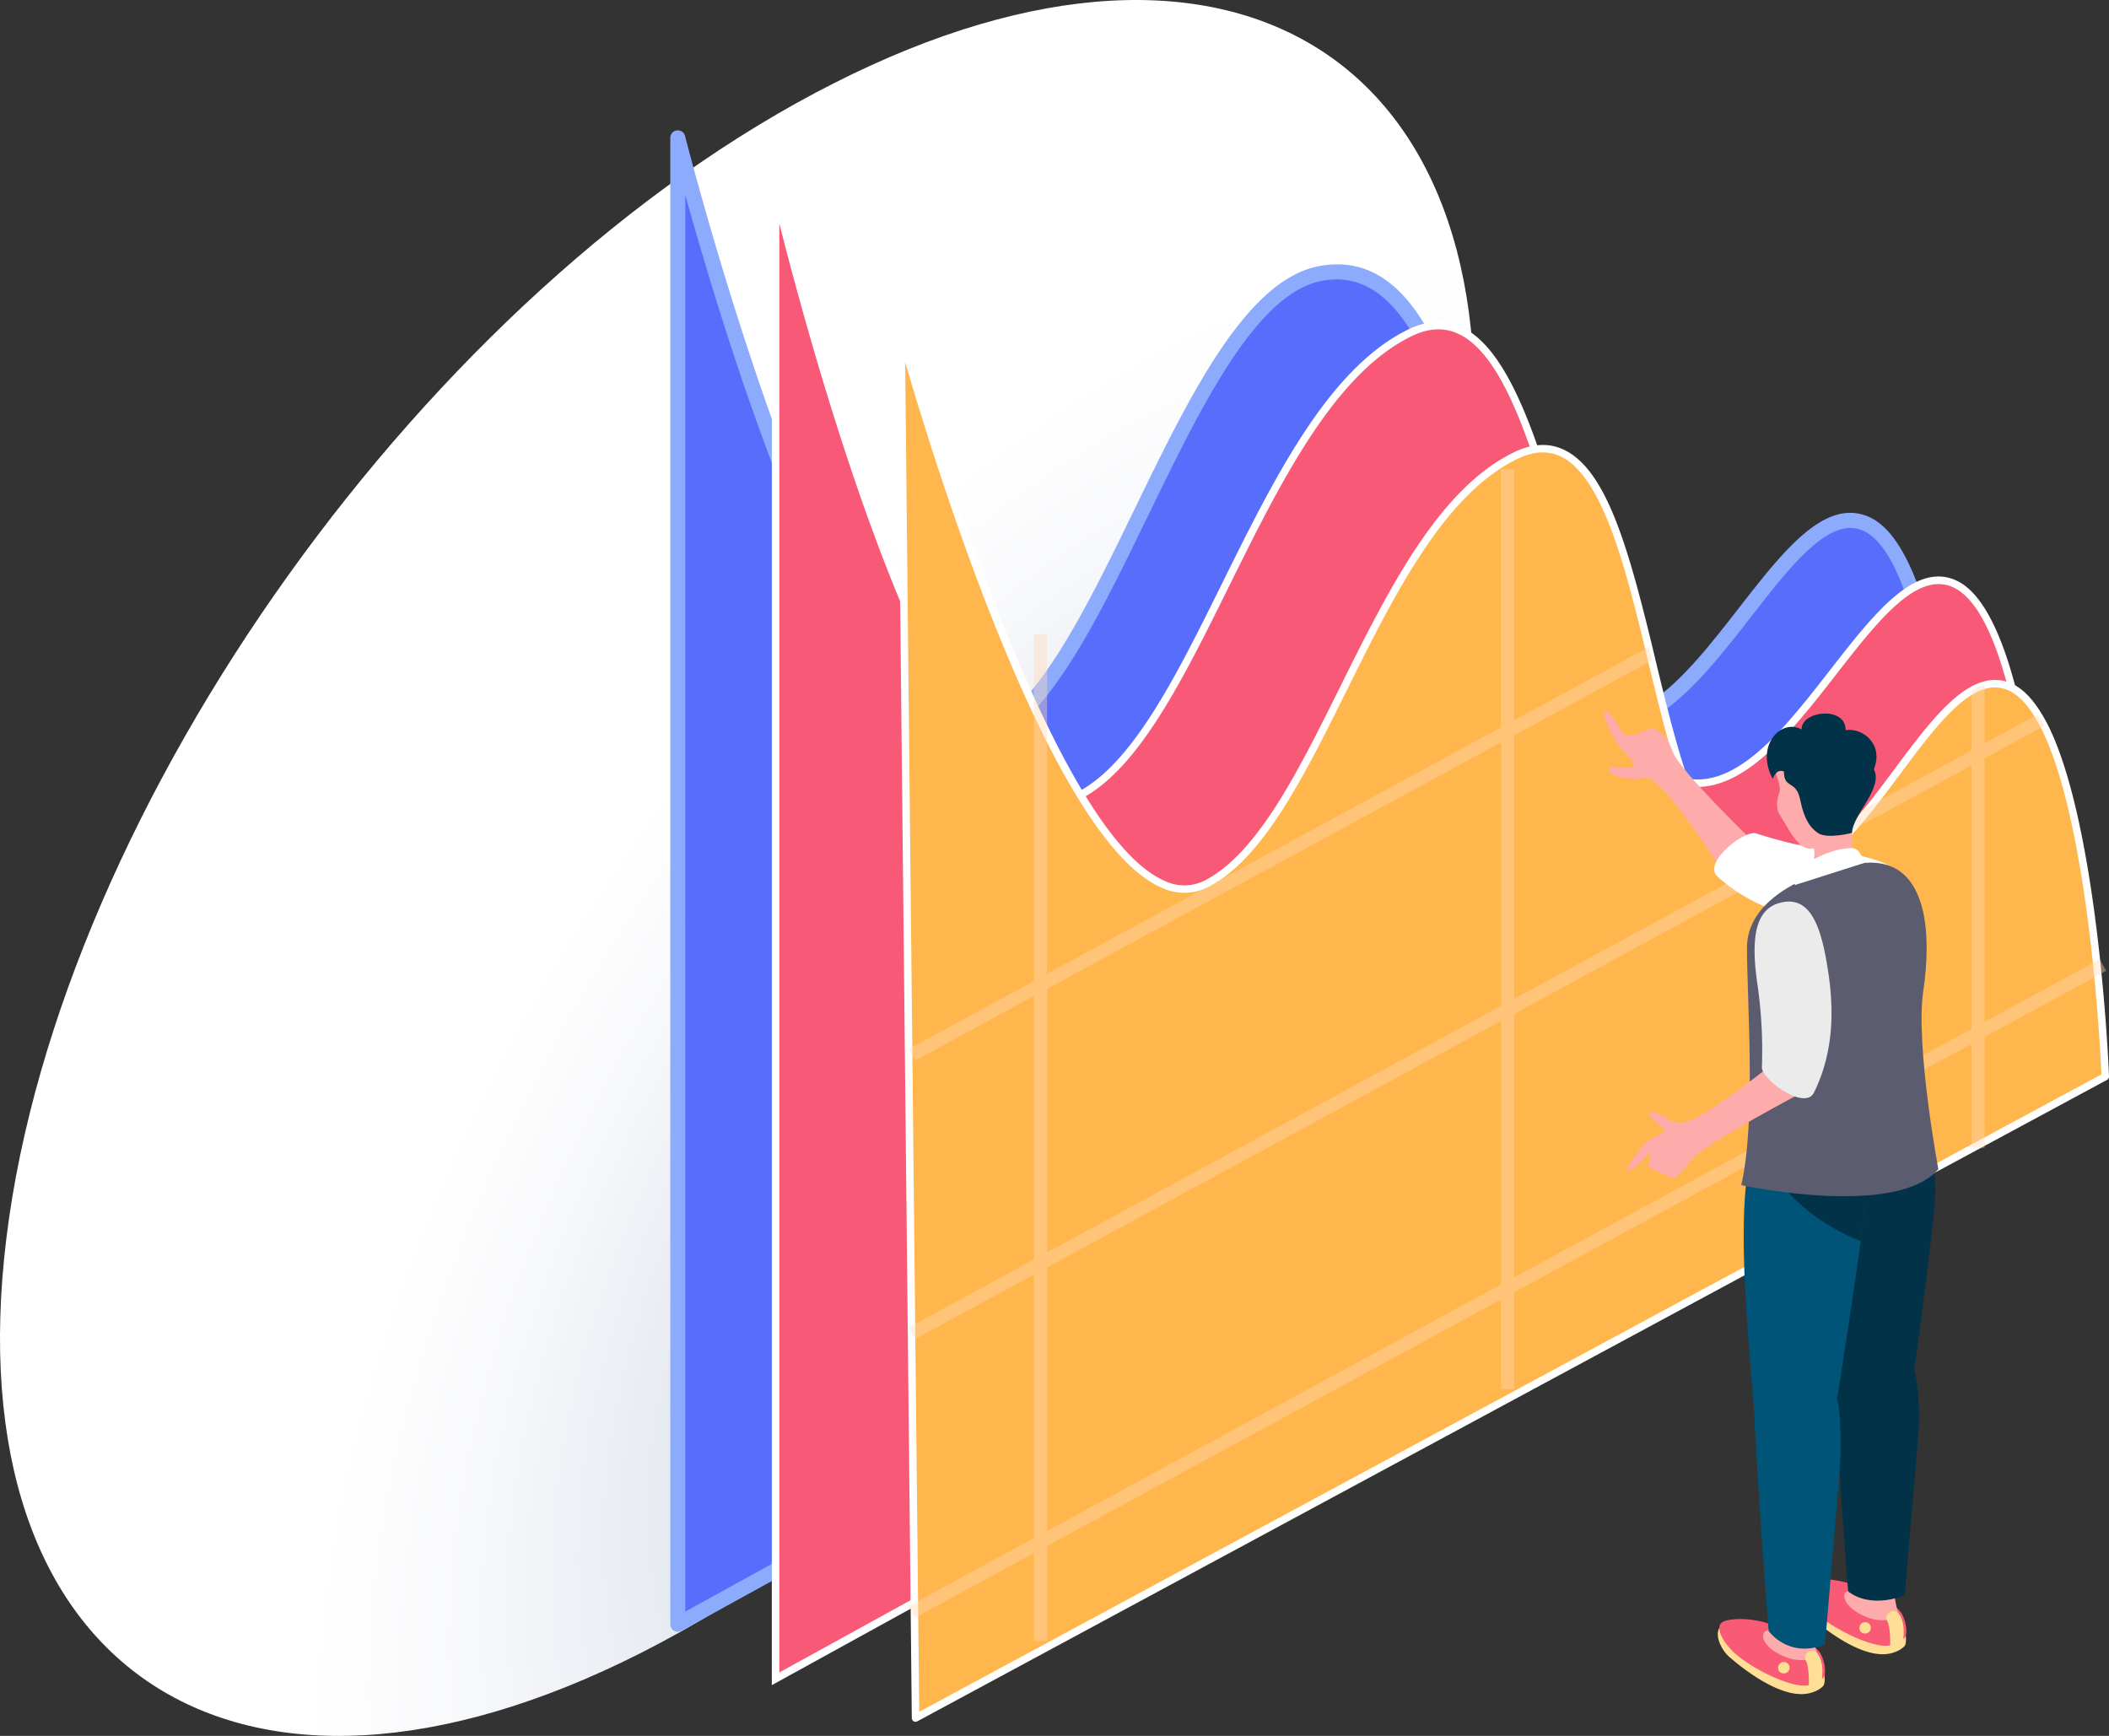 <?xml version="1.0" encoding="UTF-8" standalone="no"?>
<svg xmlns="http://www.w3.org/2000/svg" xmlns:xlink="http://www.w3.org/1999/xlink" width="480.329" height="395.387" viewBox="0 0 480.329 395.387">
  <rect x="0" y="0" width="480.329" height="395.387" fill="#333333" stroke="none"/>
  <defs>
    <radialGradient id="radial-gradient" cx="0.5" cy="0.5" r="0.567" gradientTransform="matrix(0.679, -0.817, 0.536, 0.321, 0.108, 0.936)" gradientUnits="objectBoundingBox">
      <stop offset="0" stop-color="#b4bed8"/>
      <stop offset="0.178" stop-color="#c7cee1"/>
      <stop offset="0.513" stop-color="#e5e9f1"/>
      <stop offset="0.799" stop-color="#f8f9fb"/>
      <stop offset="1" stop-color="#fff"/>
    </radialGradient>
  </defs>
  <g id="Groupe_912" data-name="Groupe 912" transform="translate(-1092.065 -68.125)">
    <path id="Tracé_1053" data-name="Tracé 1053" d="M1093.526,350.079c-12.123,98.731,52.55,141.052,144.5,94.539C1329.967,398,1414.263,280.284,1426.39,181.551c12.13-98.784-52.513-141.1-144.457-94.442C1189.981,133.621,1105.641,251.442,1093.526,350.079Z" transform="translate(0 0)" fill="url(#radial-gradient)" style="mix-blend-mode: multiply;isolation: isolate"/>
    <g id="_3" data-name="3" transform="translate(1244.727 97.811)">
      <g id="Groupe_900" data-name="Groupe 900">
        <path id="Tracé_1054" data-name="Tracé 1054" d="M1182.509,86.518s38.823,153.662,71.591,136.053c27.233-14.641,45.3-99.71,74.866-105.169,37.235-6.873,34.689,91.426,60.1,101.41s45.262-53.023,64.19-44.324,21.033,89.934,21.033,89.934L1182.509,425.079Z" transform="translate(-1180.802 -84.811)" fill="#576dfc"/>
        <path id="Tracé_1055" data-name="Tracé 1055" d="M1183.216,427.493a1.708,1.708,0,0,1-1.707-1.707V87.225a1.707,1.707,0,0,1,3.362-.418c.309,1.222,31.229,122.421,60.15,135.165a9.671,9.671,0,0,0,8.976-.2c12.142-6.528,22.9-28.667,33.3-50.077,12.465-25.655,25.354-52.182,42.06-55.266,22.678-4.175,31.139,26.327,39.313,55.839,5.674,20.48,11.54,41.658,21.728,45.662,12.332,4.847,23.632-9.671,34.559-23.707,10.1-12.968,19.625-25.213,29.72-20.58,19.666,9.041,21.939,88.08,22.026,91.441a1.706,1.706,0,0,1-.882,1.54L1184.04,427.281A1.708,1.708,0,0,1,1183.216,427.493Zm1.707-327.28V422.9l288.344-158.762c-.695-23.045-5.5-80.721-20.012-87.391-7.639-3.518-16.363,7.708-25.6,19.577-11.154,14.327-23.8,30.567-38.5,24.786-11.777-4.625-17.6-25.658-23.771-47.928-7.762-28.027-15.8-57.025-35.4-53.392-15.009,2.77-27.519,28.508-39.611,53.4-11.132,22.907-21.644,44.542-34.759,51.591a13.052,13.052,0,0,1-11.968.316C1218.7,214.1,1193.8,132.2,1184.923,100.213Z" transform="translate(-1181.509 -85.518)" fill="#8dabfc"/>
      </g>
      <g id="Groupe_901" data-name="Groupe 901" transform="translate(23.122 6.844)">
        <path id="Tracé_1056" data-name="Tracé 1056" d="M1195.556,93.814s36.629,154.845,69.4,137.231c27.233-14.636,41.286-88.5,74.868-105.167s34.689,91.429,60.1,101.41,45.267-53.023,64.192-44.322,21.033,89.934,21.033,89.934L1195.556,432.348Z" transform="translate(-1194.703 -86.499)" fill="#f85976"/>
        <path id="Tracé_1057" data-name="Tracé 1057" d="M1195.056,436.821V89.528l1.684,7.117c.292,1.237,29.6,123.872,58.546,136.888a10.261,10.261,0,0,0,9.616-.212c12.571-6.755,22.363-26.537,32.726-47.481,11.859-23.963,24.124-48.742,42.165-57.7,4.332-2.149,8.415-2.4,12.144-.751,11.828,5.247,18.6,29.218,25.144,52.4,6.324,22.393,12.861,45.549,23.509,49.731,12.926,5.074,24.426-9.693,35.545-23.977,9.883-12.693,19.22-24.684,28.69-20.326,19.189,8.817,21.442,87.348,21.529,90.687l.014.519-.456.251Zm1.707-332.939V433.934l287.87-158.5c-.227-6.938-3.062-80.641-20.521-88.664-8.247-3.791-17.176,7.682-26.629,19.824-10.968,14.091-23.4,30.06-37.515,24.518-11.437-4.492-17.8-27.013-24.53-50.857-6.44-22.8-13.1-46.382-24.194-51.3-3.282-1.458-6.781-1.222-10.691.719-17.527,8.7-29.661,33.216-41.395,56.925-10.488,21.195-20.4,41.215-33.448,48.229a12.027,12.027,0,0,1-11.123.266C1228.594,223.4,1203.448,130.365,1196.763,103.882Z" transform="translate(-1195.056 -89.528)" fill="#fff"/>
      </g>
      <g id="Groupe_902" data-name="Groupe 902" transform="translate(51.717 45.579)">
        <path id="Tracé_1058" data-name="Tracé 1058" d="M1212.31,112.724l3.285,315.194,270.958-146.1s-.314-9.283-1.671-23.057v-.029c-.119-1.058-.208-2.142-.329-3.229-1.929-18.174-5.518-40.959-11.906-53.559-.483-.906-.964-1.779-1.478-2.593-1.779-2.895-3.767-5.033-5.967-6.119a8.36,8.36,0,0,0-6.119-.572,11.838,11.838,0,0,0-3.016,1.294c-7.261,4.159-14.586,15.766-22.483,25.8-1.75,2.2-3.5,4.313-5.274,6.271-6.03,6.6-12.42,11.335-19.411,10.55a14.8,14.8,0,0,1-4.161-1.115l-.031-.031c-10.821-4.583-16.155-26.554-21.432-48.379-.241-1.024-.482-2.05-.724-3.045-6.51-26.735-13.321-51.994-30.44-43.554-31.8,15.673-44.19,83.494-69.961,97.3C1251.192,254.36,1212.31,112.724,1212.31,112.724Z" transform="translate(-1211.457 -111.868)" fill="#ffb64d"/>
        <path id="Tracé_1059" data-name="Tracé 1059" d="M1215.949,429.126a.839.839,0,0,1-.434-.119.853.853,0,0,1-.42-.725l-3.285-315.192a.854.854,0,0,1,.736-.855.841.841,0,0,1,.942.62c.307,1.126,31.234,112.737,59.217,124.739a10.254,10.254,0,0,0,9.394-.237c11.878-6.363,20.934-24.59,30.522-43.888,10.992-22.118,22.355-44.991,39.466-53.422,4.171-2.058,8.032-2.292,11.466-.684,9.689,4.525,14.672,22.185,20.179,44.8.243,1,.485,2.026.724,3.052,5.156,21.316,10.487,43.363,20.935,47.788a.92.92,0,0,1,.14.075,13.921,13.921,0,0,0,3.813,1.007c5.753.643,11.691-2.62,18.688-10.277,1.577-1.737,3.24-3.716,5.235-6.226,1.893-2.407,3.779-4.936,5.6-7.382,5.894-7.911,11.463-15.383,17.129-18.63a12.661,12.661,0,0,1,3.214-1.377,9.174,9.174,0,0,1,6.716.626c2.253,1.113,4.378,3.279,6.322,6.441.519.823,1.012,1.714,1.505,2.637,6.569,12.96,10.152,36.448,12,53.873.06.533.111,1.07.164,1.6s.1,1.084.166,1.616c1.347,13.685,1.673,23.062,1.676,23.154a.855.855,0,0,1-.449.78l-270.957,146.1A.873.873,0,0,1,1215.949,429.126Zm-2.366-309.693,3.2,307.418,269.246-145.176c-.089-2.154-.486-10.72-1.647-22.475-.06-.56-.113-1.108-.166-1.662-.051-.526-.1-1.055-.162-1.584-1.833-17.288-5.375-40.558-11.819-53.269-.464-.87-.936-1.727-1.439-2.524-1.779-2.891-3.668-4.844-5.624-5.808a7.526,7.526,0,0,0-5.51-.515,11.051,11.051,0,0,0-2.8,1.2c-5.375,3.079-10.84,10.413-16.626,18.179-1.828,2.454-3.721,4.992-5.631,7.419-2.019,2.543-3.707,4.55-5.311,6.317-4.656,5.1-11.814,11.746-20.139,10.824a15.687,15.687,0,0,1-4.4-1.178.781.781,0,0,1-.144-.078c-11.164-4.863-16.58-27.257-21.816-48.915-.24-1.029-.483-2.052-.723-3.045-4.243-17.428-9.526-39.121-19.241-43.658-2.983-1.394-6.254-1.174-9.993.667-16.592,8.179-27.826,30.789-38.689,52.654-9.713,19.548-18.889,38.012-31.246,44.631a12.012,12.012,0,0,1-10.874.3C1246.854,228.362,1220.559,143.4,1213.583,119.433Z" transform="translate(-1211.81 -112.223)" fill="#fff"/>
      </g>
      <path id="Tracé_1060" data-name="Tracé 1060" d="M1241.808,314.193v60.012l-27.22,14.8-1.236.664,1.265,2.381.15.271,27.041-14.68v20.046h3.012V376.013l103.355-56.123v20.376h3.016V318.232l104.14-56.546v23.632h3.016v-25.26l25.8-14.014v-.029l1.871-1-1.447-2.649-.753.418-25.47,13.835V196.609l13.564-7.384c-.483-.906-.964-1.779-1.478-2.593l-12.086,6.54V179.943a11.838,11.838,0,0,0-3.016,1.294v13.595l-22.483,12.207-28.877,15.675-52.779,28.665V191.365l31.347-17.03c-.241-1.024-.482-2.05-.724-3.045l-30.623,16.638V130.719h-3.016v58.836L1244.82,245.68V168.366h-3.012v78.971L1213.352,262.8l1.415,2.652,27.041-14.709v60.011l-27.884,15.165-.572.3.6,1.115.813,1.536Zm109.383-59.381,56.971-30.954,19.411-10.55,27.757-15.071v60.041l-104.14,56.548Zm-106.37,57.752,103.355-56.124v60.012L1244.82,372.579Zm0-63.45,103.355-56.123v60.012L1244.82,309.131Z" transform="translate(-1159.003 -53.571)" fill="#ffdbb6" opacity="0.4"/>
    </g>
    <g id="Groupe_911" data-name="Groupe 911" transform="translate(1457.37 229.985)">
      <g id="Groupe_903" data-name="Groupe 903">
        <path id="Tracé_1061" data-name="Tracé 1061" d="M1312.691,175.682c-1.169.806-5.049-.266-5.318.186-1.3,2.147,5.453,3.023,8.1,2.371,3.414-.84,16.259,19.258,16.259,19.258l7.544-5.5s-14.962-14.532-17.22-19.036c-.864-1.731-1.387-4.709-4.922-6.008-.867-.321-5.5,3.617-7.209.367-1.463-2.78-3.246-4.591-3.668-4.339-.843.507,1.765,6.329,3.557,8.406S1313.723,174.97,1312.691,175.682Z" transform="translate(-1306.096 -162.958)" fill="#fdabab"/>
        <path id="Tracé_1062" data-name="Tracé 1062" d="M1349,200.073c9.3,1.017,16,.287,16.24-6.339.213-5.88-5.614-8.759-16.711-10.208a104.824,104.824,0,0,1-18.222-4.171c-2.709-.744-12.214,6.708-8.747,9.848C1330.362,197.163,1341.158,199.211,1349,200.073Z" transform="translate(-1295.696 -151.406)" fill="#fff"/>
      </g>
      <g id="Groupe_906" data-name="Groupe 906" transform="translate(44.444 197.824)">
        <g id="Groupe_905" data-name="Groupe 905">
          <g id="Groupe_904" data-name="Groupe 904">
            <path id="Tracé_1063" data-name="Tracé 1063" d="M1334.727,286.676c1.758,1.522,12.308,10.654,19.153,8.03a5.659,5.659,0,0,0,2.248-1.362c1.026-1.135-.422-7.334-1.565-8.447-1.492-1.463-21.453-6.177-22.176-4.6C1331.5,282.214,1333.131,285.293,1334.727,286.676Z" transform="translate(-1332.136 -278.074)" fill="#ffde95"/>
            <path id="Tracé_1064" data-name="Tracé 1064" d="M1335.9,286.686c4.563,4,13.759,8.274,17.082,7.16a8.477,8.477,0,0,0,3-1.539c1.026-1.137.083-5.107-1.138-6.29-1.154-1.115-7.826-4.817-10.379-5.808-4.845-1.879-11.219-1.674-11.944-.1C1331.635,282.028,1334.315,285.289,1335.9,286.686Z" transform="translate(-1331.989 -278.862)" fill="#f95a75"/>
          </g>
          <path id="Tracé_1065" data-name="Tracé 1065" d="M1341.163,287.128a1.293,1.293,0,1,0-.969-1.253A1.138,1.138,0,0,0,1341.163,287.128Z" transform="translate(-1326.441 -274.79)" fill="#ffde95"/>
          <path id="Tracé_1066" data-name="Tracé 1066" d="M1344.82,291.589a3.72,3.72,0,0,0,2.98-1.447c.57-4.429-1.219-6.129-1.219-6.129l-1.13-1.719-1.918,2.531.492.91C1344.975,287.105,1344.82,291.589,1344.82,291.589Z" transform="translate(-1324.081 -276.437)" fill="#ffde95"/>
        </g>
        <path id="Tracé_1067" data-name="Tracé 1067" d="M1342.85,286.355a9.369,9.369,0,0,0,4.967.84,1.627,1.627,0,0,1,.672-1.818,1.852,1.852,0,0,1,1.884.1,32.064,32.064,0,0,1-.708-3.424c-1.191.2-10.157-3.557-11.407-.814C1337.865,282.11,1338.612,284.554,1342.85,286.355Z" transform="translate(-1327.873 -277.897)" fill="#fdabab"/>
      </g>
      <path id="Tracé_1068" data-name="Tracé 1068" d="M1352.938,305.137s2.275-27.391,3.031-35.79-.618-15.66-1.318-17.233c-1.9-4.258-18.179-10.123-17.892,1.76s3.275,50.389,3.275,50.389S1344.486,308.4,1352.938,305.137Z" transform="translate(-1284.427 -103.667)" fill="#023248"/>
      <path id="Tracé_1069" data-name="Tracé 1069" d="M1356.892,277.7c1.261-7.256,4.314-32.415,4.707-36.969.427-4.972.483-20.084-7.885-26.409-2.024-1.531-8.252-2.427-14.513,3.019-11.265,9.805-.42,56.064-.42,63.873C1338.781,289.275,1355.013,288.5,1356.892,277.7Z" transform="translate(-1286.315 -127.482)" fill="#023248"/>
      <g id="Groupe_909" data-name="Groupe 909" transform="translate(25.928 206.906)">
        <g id="Groupe_908" data-name="Groupe 908">
          <g id="Groupe_907" data-name="Groupe 907">
            <path id="Tracé_1070" data-name="Tracé 1070" d="M1323.878,292c1.758,1.519,12.306,10.649,19.153,8.025a5.706,5.706,0,0,0,2.248-1.362c1.026-1.135-.421-7.332-1.567-8.447-1.5-1.461-21.453-6.177-22.175-4.6C1320.652,287.535,1322.282,290.614,1323.878,292Z" transform="translate(-1321.287 -283.396)" fill="#ffde95"/>
            <path id="Tracé_1071" data-name="Tracé 1071" d="M1325.055,292.008c4.561,4.006,13.757,8.276,17.078,7.158a8.5,8.5,0,0,0,3-1.54c1.026-1.135.082-5.107-1.145-6.289-1.147-1.109-7.821-4.815-10.374-5.807-4.845-1.879-11.217-1.676-11.944-.106C1320.788,287.348,1323.461,290.61,1325.055,292.008Z" transform="translate(-1321.141 -284.184)" fill="#f95a75"/>
          </g>
          <path id="Tracé_1072" data-name="Tracé 1072" d="M1330.311,292.451a1.3,1.3,0,1,0-.966-1.253A1.14,1.14,0,0,0,1330.311,292.451Z" transform="translate(-1315.593 -280.112)" fill="#ffde95"/>
          <path id="Tracé_1073" data-name="Tracé 1073" d="M1333.971,296.912a3.728,3.728,0,0,0,2.979-1.444c.57-4.433-1.217-6.134-1.217-6.134l-1.137-1.719-1.913,2.533.491.908C1334.124,292.426,1333.971,296.912,1333.971,296.912Z" transform="translate(-1313.233 -281.759)" fill="#ffde95"/>
        </g>
        <path id="Tracé_1074" data-name="Tracé 1074" d="M1332,291.675a9.341,9.341,0,0,0,4.967.84,1.627,1.627,0,0,1,.676-1.818,1.862,1.862,0,0,1,1.883.1,32.405,32.405,0,0,1-.71-3.424c-1.191.2-10.155-3.557-11.4-.812C1327.01,287.436,1327.764,289.876,1332,291.675Z" transform="translate(-1317.026 -283.218)" fill="#fdabab"/>
      </g>
      <path id="Tracé_1075" data-name="Tracé 1075" d="M1342.253,312.561s2.391-28.834,3.151-37.234.27-16.984-.43-18.554c-1.9-4.262-19.066-8.8-18.78,3.081s3.21,49.626,3.21,49.626S1333.806,315.823,1342.253,312.561Z" transform="translate(-1291.894 -99.85)" fill="#005478"/>
      <path id="Tracé_1076" data-name="Tracé 1076" d="M1345.454,284.055c1.263-7.259,6.047-38.652,6.438-43.2.427-4.972,1.724-13.35-6.646-19.671-2.022-1.531-9.73-5.911-16.139-.638-8.65,7.116-1.765,59.217-1.765,67.025C1327.342,295.625,1343.58,294.855,1345.454,284.055Z" transform="translate(-1292.916 -124.042)" fill="#005478"/>
      <path id="Tracé_1077" data-name="Tracé 1077" d="M1349.8,244.882c.254-1.888.43-3.3.491-4.03.427-4.972,1.724-13.35-6.646-19.671-2.022-1.531-9.73-5.911-16.139-.638C1325.146,222.483,1331.054,237.441,1349.8,244.882Z" transform="translate(-1291.313 -124.042)" fill="#023248"/>
      <path id="Tracé_1078" data-name="Tracé 1078" d="M1369.306,253.071s-5.272-28.258-3.431-40.6,1.251-29.232-12.024-29.232c-6.559,0-28.126,5.434-28.126,19.37,0,12.227,2.093,39.454-1.309,54.086C1324.416,256.7,1359.55,264.344,1369.306,253.071Z" transform="translate(-1293.148 -148.623)" fill="#5b5c70"/>
      <path id="Tracé_1079" data-name="Tracé 1079" d="M1329.84,176.747c-.411,1.051-.906,3.327-.053,4.747,2.865,4.753,4.825,8.778,7.921,7.867.782,3.26-2.228,7.008-1.823,6.952a54.149,54.149,0,0,0,10.9-3.692c-1.113-7.274.7-12.78-3.153-19.659a6.95,6.95,0,0,0-2.144-2.56c-1.283-.828-12.333-.719-12.477.9S1330.425,175.224,1329.84,176.747Z" transform="translate(-1289.906 -158.056)" fill="#fdabab"/>
      <path id="Tracé_1080" data-name="Tracé 1080" d="M1331.733,176.573c0,4.062,2.751,1.775,3.71,6.428.581,2.859,1.487,5.856,4.035,7.558,2.188,1.461,7.766-.036,7.766-.036,0-3.934,7.245-10.294,4.96-14.474,2.265-5.516-2.316-9.527-6.416-8.921,0-5.607-10.162-4.4-10.027-.159-4.48-2.553-10.691,3.449-6.6,11.265C1329.158,178.234,1329.97,175.745,1331.733,176.573Z" transform="translate(-1290.738 -162.685)" fill="#023248"/>
      <path id="Tracé_1081" data-name="Tracé 1081" d="M1346.272,182.295a2.2,2.2,0,0,0-1.953-.992c-2.471.14-4.659.565-9.935,3.255a6.216,6.216,0,0,0-2.82,5.172l16.191-5.165Z" transform="translate(-1288.096 -149.994)" fill="#fff"/>
      <g id="Groupe_910" data-name="Groupe 910" transform="translate(5.071 43.495)">
        <path id="Tracé_1082" data-name="Tracé 1082" d="M1313.685,231.493c2.274-3.127,0,1.679.611,2.471s4.545,2.127,5.356,2.576,3.5-3.376,4.854-4.755c3.533-3.593,24.69-14.759,24.69-14.759l-5.489-7.547s-14.808,12.053-20.34,14.129c-.727.273-3.316.553-4.25-.148-2-1.5-4.868-2.574-4.912-1.514-.021.526,2.42,2.192,3.281,3.32.766,1-.314.9-2.657,2.323s-4.89,5.6-5.7,7.076C1308.6,235.622,1311.835,234.033,1313.685,231.493Z" transform="translate(-1309.067 -173.573)" fill="#fdabab"/>
        <path id="Tracé_1083" data-name="Tracé 1083" d="M1327.856,226.218c.024,2.809,9.8,9.913,11.865,5.719,5.247-10.644,4.264-21.587,2.944-29.365-1.567-9.225-4.106-15.469-10.543-13.885-5.716,1.4-6.892,7.795-5.243,18.865A104.845,104.845,0,0,1,1327.856,226.218Z" transform="translate(-1296.96 -188.442)" fill="#ebebeb"/>
      </g>
    </g>
  </g>
</svg>